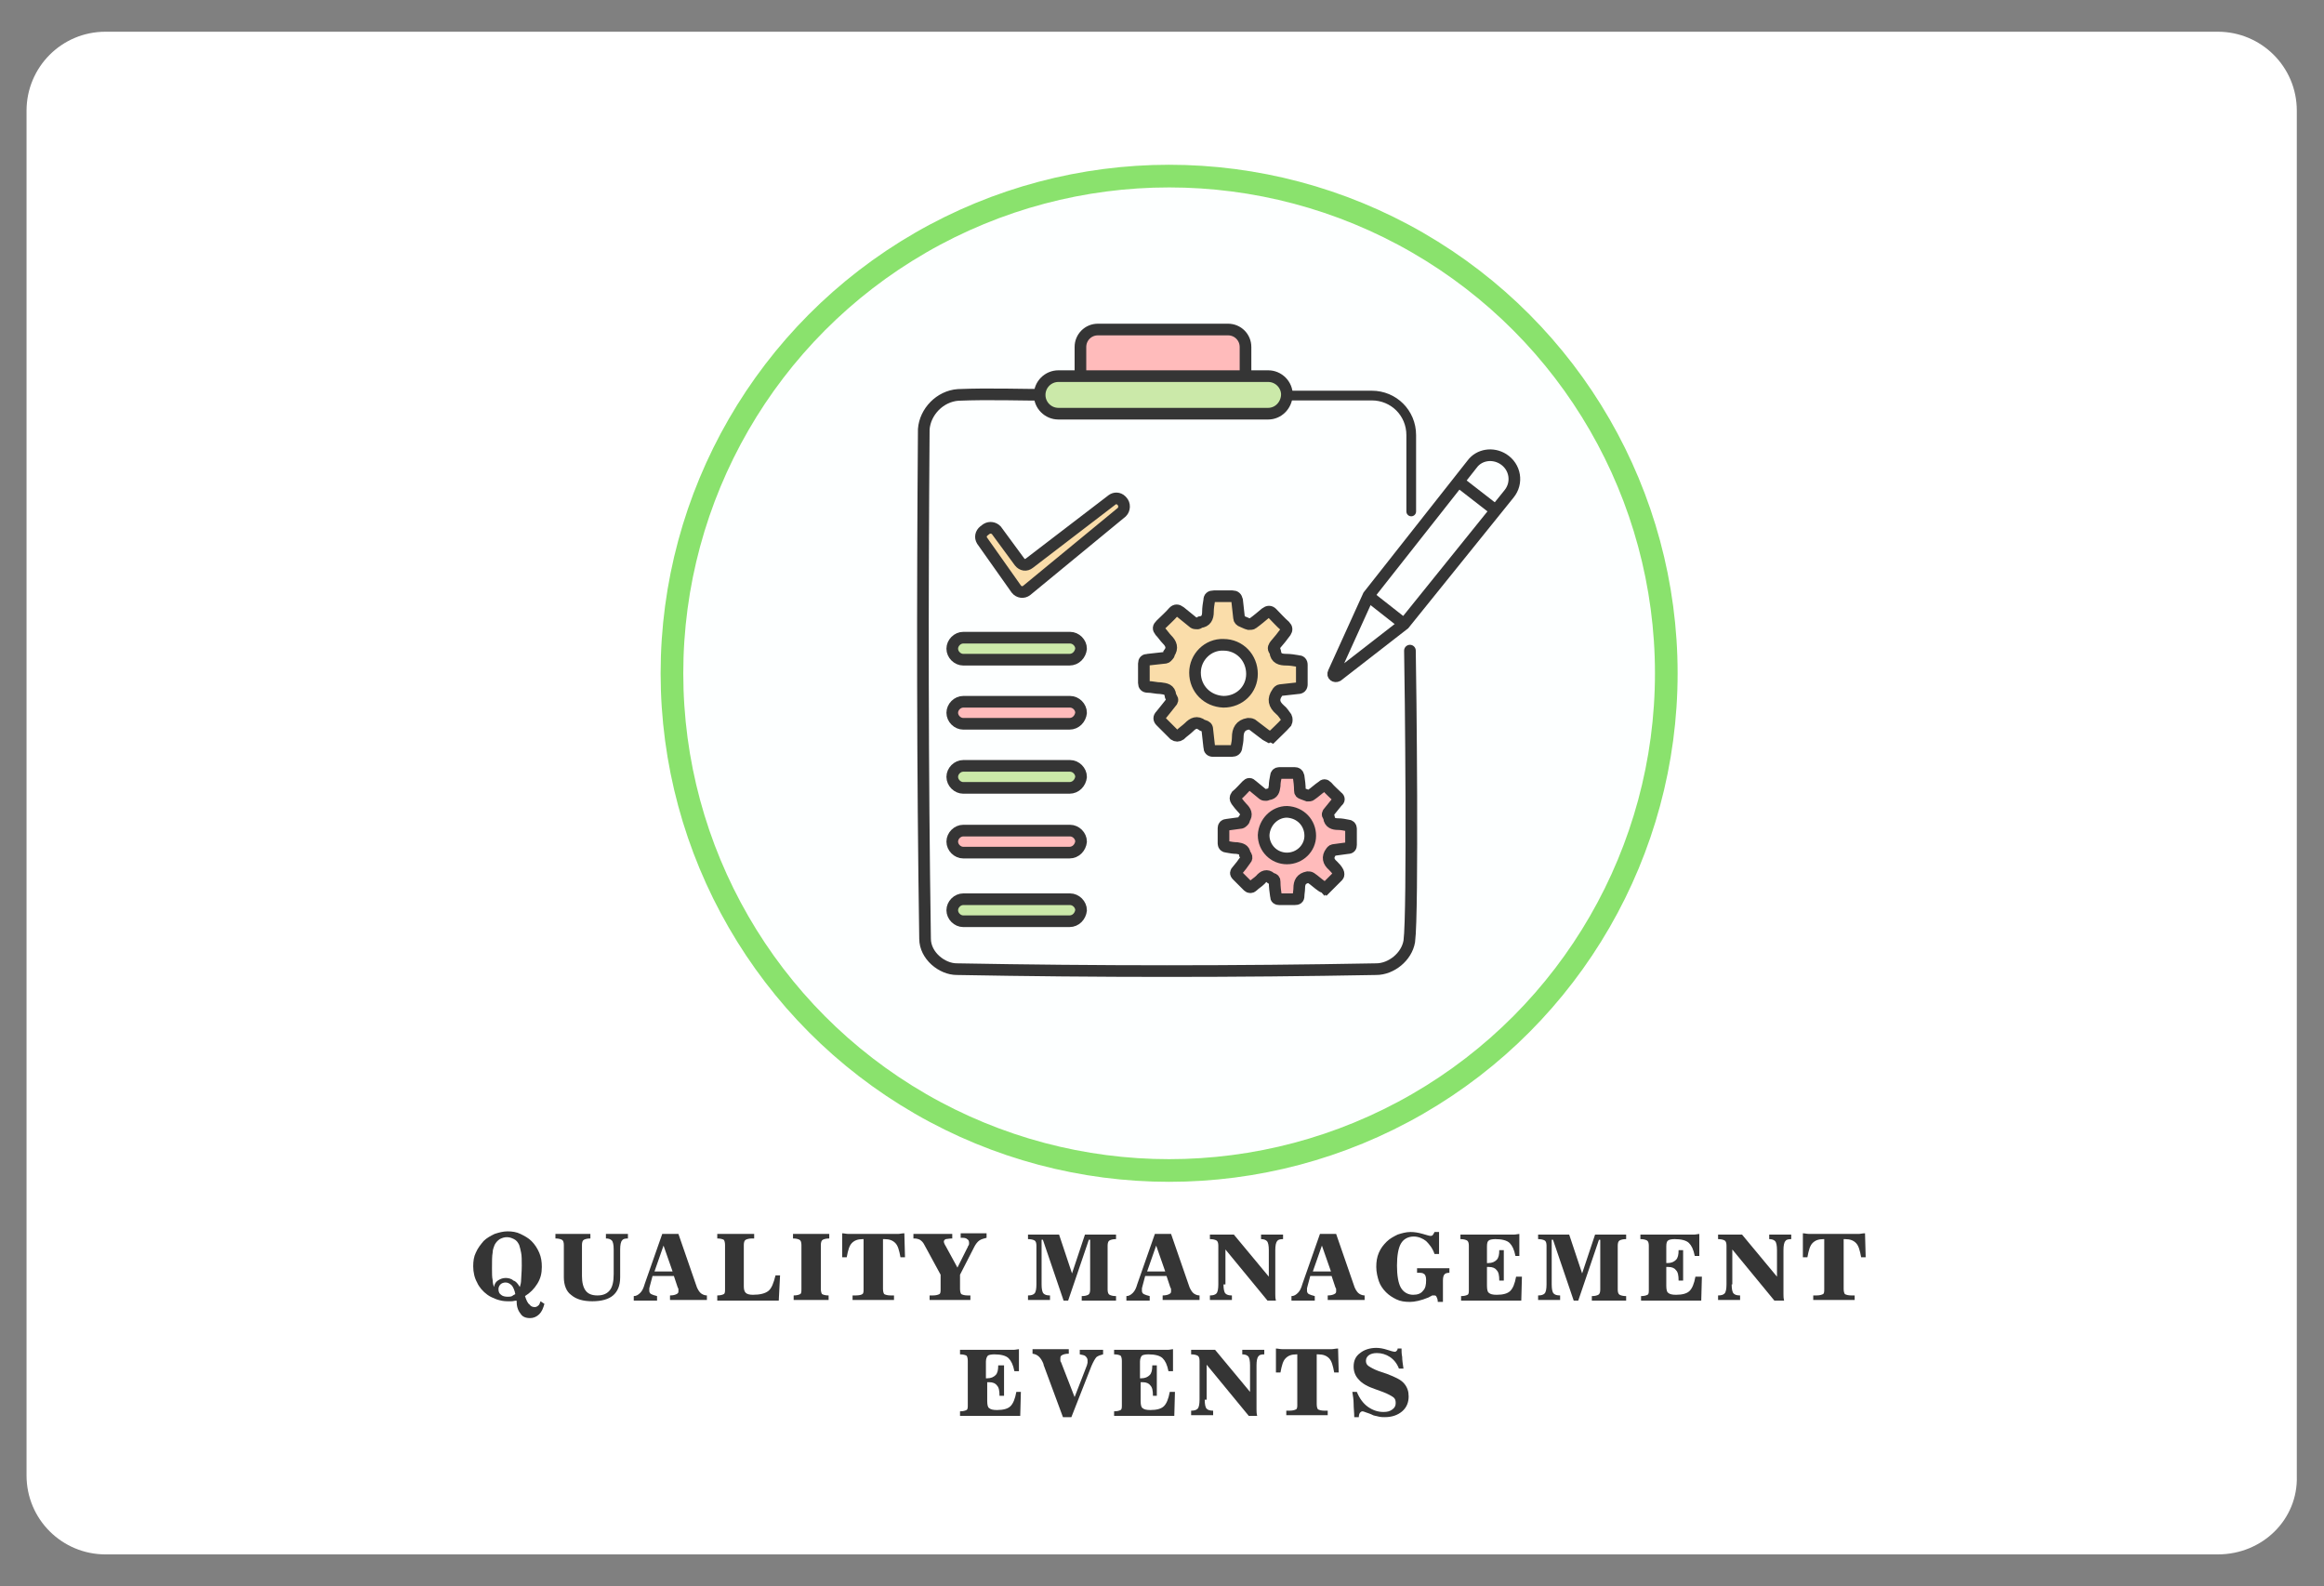 <?xml version="1.0" encoding="utf-8"?>
<!-- Generator: Adobe Illustrator 19.0.0, SVG Export Plug-In . SVG Version: 6.00 Build 0)  -->
<svg version="1.1" id="Layer_1" xmlns="http://www.w3.org/2000/svg" xmlns:xlink="http://www.w3.org/1999/xlink" x="0px" y="0px"
	 width="359px" height="245px" viewBox="-80.1 79.5 359 245" style="enable-background:new -80.1 79.5 359 245;"
	 xml:space="preserve">
<rect x="-80.1" y="79.5" width="359" height="245" fill="#808080" stroke="none"/>
<style type="text/css">
	.st0{fill:#FFFFFF;}
	.st1{fill:#FDFFFF;stroke:#8AE26D;stroke-width:3.5;}
	.st2{fill:#353535;}
	.st3{fill:none;stroke:#353535;stroke-width:1.8;stroke-linecap:round;stroke-miterlimit:10;}
	.st4{fill:#FFBBBB;stroke:#353535;stroke-width:1.8;stroke-miterlimit:10;}
	.st5{fill:#CBE9A9;stroke:#353535;stroke-width:1.8;stroke-miterlimit:10;}
	.st6{fill:none;stroke:#353535;stroke-width:1.8;stroke-miterlimit:10;}
	.st7{fill:#FADDAA;stroke:#353535;stroke-width:1.8;stroke-miterlimit:10;}
	.st8{fill:#FFFFFF;stroke:#353535;stroke-width:1.8;stroke-miterlimit:10;}
	.st9{fill:none;stroke:#353535;stroke-width:1.5;stroke-linecap:round;stroke-miterlimit:10;}
</style>
<path id="XMLID_64_" class="st0" d="M262.5,319.6H-63.8c-6.7,0-12.2-5.4-12.2-12.2V96.6c0-6.7,5.4-12.2,12.2-12.2h326.3
	c6.7,0,12.2,5.4,12.2,12.2v210.9C274.9,314.2,269.4,319.6,262.5,319.6z"/>
<circle id="Oval_1_" class="st1" cx="100.5" cy="183.5" r="76.8"/>
<g>
	<path class="st2" d="M4,280.9c-0.2,0.7-0.4,1.2-0.8,1.6c-0.4,0.4-0.9,0.6-1.4,0.6c-0.7,0-1.2-0.2-1.5-0.7c-0.4-0.5-0.6-1.1-0.6-2
		c-0.3,0-0.5,0.1-0.8,0.1c-0.2,0-0.5,0-0.6,0c-0.6,0-1.1-0.1-1.7-0.3c-0.5-0.2-1-0.4-1.4-0.7c-0.7-0.5-1.3-1.2-1.6-1.9
		c-0.4-0.7-0.6-1.6-0.6-2.5c0-0.8,0.1-1.5,0.4-2.1c0.3-0.7,0.7-1.2,1.2-1.8c0.5-0.5,1.1-0.8,1.7-1.1c0.6-0.2,1.3-0.4,2-0.4
		c0.7,0,1.4,0.1,2,0.4s1.2,0.6,1.7,1.1c0.5,0.5,0.9,1.1,1.2,1.8c0.3,0.7,0.4,1.4,0.4,2.2c0,1-0.2,1.8-0.7,2.6s-1.1,1.4-1.9,1.9
		c0.2,0.6,0.4,1.1,0.7,1.3c0.2,0.3,0.5,0.4,0.8,0.4c0.2,0,0.4-0.1,0.5-0.2c0.2-0.1,0.3-0.4,0.4-0.7L4,280.9z M0.2,278.3
		c0.1-0.3,0.2-0.7,0.2-1.1s0.1-1.2,0.1-2.2c0-0.9,0-1.5-0.1-2c-0.1-0.5-0.2-0.9-0.3-1.2c-0.2-0.4-0.4-0.7-0.8-0.9s-0.7-0.3-1.1-0.3
		s-0.7,0.1-1.1,0.3c-0.3,0.2-0.6,0.5-0.8,0.9c-0.1,0.3-0.3,0.7-0.3,1.2c-0.1,0.5-0.1,1.3-0.1,2.4c0,0.8,0,1.4,0.1,1.8
		c0,0.4,0.1,0.8,0.2,1.1c0.1-0.5,0.3-0.8,0.6-1s0.7-0.4,1.2-0.4c0.4,0,0.9,0.1,1.2,0.4C-0.4,277.4-0.1,277.8,0.2,278.3z M-0.5,279.4
		c-0.1-0.6-0.3-1-0.5-1.3c-0.3-0.3-0.6-0.5-1-0.5c-0.3,0-0.6,0.1-0.8,0.3c-0.2,0.2-0.3,0.5-0.3,0.7c0,0.4,0.1,0.7,0.4,0.9
		c0.2,0.2,0.6,0.3,1,0.3c0.2,0,0.5,0,0.7-0.1C-0.9,279.6-0.7,279.5-0.5,279.4z"/>
	<path class="st2" d="M7,271.8c0-0.4-0.1-0.7-0.3-0.8s-0.5-0.2-1-0.2v-0.7h5.4v0.7c-0.5,0-0.8,0.1-1,0.2s-0.3,0.4-0.3,0.8v4.8
		c0,1,0.2,1.8,0.6,2.3c0.4,0.5,1,0.7,1.8,0.7c0.9,0,1.5-0.3,1.9-0.8s0.6-1.3,0.6-2.5v-3.8c0-0.7-0.1-1.2-0.3-1.4
		c-0.2-0.2-0.5-0.3-0.9-0.3h0v-0.7h3.4v0.7h0c-0.5,0-0.8,0.1-0.9,0.3c-0.2,0.2-0.3,0.7-0.3,1.4v4.3c0,1.3-0.4,2.2-1.1,2.8
		c-0.7,0.6-1.8,0.9-3.2,0.9c-1.4,0-2.5-0.3-3.3-1C7.4,279,7,278,7,276.8V271.8z"/>
	<path class="st2" d="M20.3,278.1c0,0.1-0.1,0.3-0.1,0.4c0,0.1,0,0.2,0,0.4c0,0.2,0.1,0.4,0.3,0.5s0.5,0.2,0.9,0.3v0.7h-3.6v-0.7
		c0.4,0,0.7-0.2,1-0.5c0.3-0.3,0.5-0.7,0.7-1.4l2.7-7.7h2.5l2.7,7.8c0.2,0.7,0.5,1.1,0.7,1.3c0.2,0.2,0.6,0.4,1,0.4v0.7h-5.7v-0.7
		c0.5,0,0.8-0.1,1-0.2c0.2-0.1,0.3-0.2,0.3-0.4c0-0.1,0-0.2,0-0.3c0-0.1,0-0.2-0.1-0.3l-0.6-1.8h-3.3L20.3,278.1z M21,275.9h2.8
		l-1.4-4L21,275.9z"/>
	<path class="st2" d="M30.7,280.3v-0.7c0.5,0,0.8-0.1,1-0.2s0.2-0.4,0.2-0.8v-6.8c0-0.4-0.1-0.7-0.2-0.8c-0.2-0.1-0.5-0.2-1-0.2
		v-0.7h5.7v0.7h-0.3c-0.5,0-0.8,0.1-1,0.2s-0.3,0.4-0.3,0.8v6.4c0,0.5,0.1,0.8,0.3,1c0.2,0.2,0.6,0.3,1.1,0.3c1.1,0,1.9-0.2,2.4-0.6
		c0.5-0.4,0.8-1.2,1.1-2.4h0.7l-0.2,3.9H30.7z"/>
	<path class="st2" d="M42.5,280.3v-0.7c0.5,0,0.8-0.1,1-0.2c0.2-0.1,0.2-0.4,0.2-0.8v-6.8c0-0.4-0.1-0.7-0.3-0.8s-0.5-0.2-1-0.2
		v-0.7H48v0.7c-0.5,0-0.8,0.1-1,0.2s-0.3,0.4-0.3,0.8v6.8c0,0.4,0.1,0.7,0.2,0.8c0.2,0.1,0.5,0.2,1,0.2v0.7H42.5z"/>
	<path class="st2" d="M53.4,270.9h-0.2c-0.8,0-1.3,0.2-1.7,0.6c-0.4,0.4-0.6,1.1-0.8,2.2H50l0-3.7c0.3,0,0.6,0.1,1,0.1
		c0.3,0,0.6,0,0.9,0h5.8c0.3,0,0.6,0,0.9,0c0.3,0,0.6-0.1,1-0.1l0.1,3.7H59c-0.2-1.1-0.4-1.8-0.8-2.2c-0.4-0.4-0.9-0.6-1.7-0.6h-0.2
		v7.7c0,0.4,0.1,0.7,0.2,0.8c0.2,0.1,0.5,0.2,1,0.2h0.5v0.7h-6.4v-0.7h0.5c0.5,0,0.9-0.1,1-0.2c0.2-0.1,0.2-0.4,0.2-0.8V270.9z"/>
	<path class="st2" d="M68.2,278.6c0,0.4,0.1,0.7,0.2,0.8c0.2,0.1,0.5,0.2,1,0.2h0.4v0.7h-6.3v-0.7H64c0.5,0,0.8-0.1,1-0.2
		c0.2-0.1,0.2-0.4,0.2-0.8v-2.2l-2.5-4.6c-0.2-0.4-0.4-0.6-0.7-0.8c-0.2-0.1-0.5-0.2-0.9-0.2h-0.1v-0.7h6v0.7c-0.5,0-0.8,0.1-1,0.1
		c-0.2,0.1-0.3,0.2-0.3,0.4c0,0.1,0.1,0.4,0.3,0.7l0,0l1.8,3.3l1.5-3c0.1-0.1,0.1-0.3,0.2-0.4s0.1-0.3,0.1-0.4
		c0-0.3-0.1-0.5-0.3-0.6c-0.2-0.2-0.5-0.2-0.9-0.2h-0.1v-0.7h4v0.7c-0.4,0.1-0.8,0.2-1.1,0.4c-0.3,0.2-0.6,0.6-0.8,1l-2.2,4.3V278.6
		z"/>
	<path class="st2" d="M80.8,277.9c0,0.7,0.1,1.2,0.3,1.4c0.2,0.2,0.5,0.3,1,0.3h0v0.7h-3.4v-0.7h0c0.5,0,0.8-0.1,1-0.3
		s0.3-0.7,0.3-1.4v-6c0-0.4-0.1-0.7-0.3-0.8s-0.5-0.2-1-0.2v-0.7h4.8l2,6l2-6h4.8v0.7c-0.5,0-0.8,0.1-1,0.2s-0.3,0.4-0.3,0.8v6.8
		c0,0.4,0.1,0.7,0.3,0.8c0.2,0.1,0.5,0.2,1,0.2v0.7H87v-0.7c0.5,0,0.8-0.1,1-0.2c0.2-0.1,0.3-0.4,0.3-0.8v-7.7h-0.2l-3.2,9.4h-0.7
		l-3.2-9.4h-0.2V277.9z"/>
	<path class="st2" d="M96.4,278.1c0,0.1-0.1,0.3-0.1,0.4c0,0.1,0,0.2,0,0.4c0,0.2,0.1,0.4,0.3,0.5s0.5,0.2,0.9,0.3v0.7h-3.6v-0.7
		c0.4,0,0.7-0.2,1-0.5c0.3-0.3,0.5-0.7,0.7-1.4l2.7-7.7h2.5l2.7,7.8c0.2,0.7,0.5,1.1,0.7,1.3c0.2,0.2,0.6,0.4,1,0.4v0.7h-5.7v-0.7
		c0.5,0,0.8-0.1,1-0.2c0.2-0.1,0.3-0.2,0.3-0.4c0-0.1,0-0.2,0-0.3c0-0.1,0-0.2-0.1-0.3l-0.6-1.8h-3.3L96.4,278.1z M97.1,275.9h2.8
		l-1.4-4L97.1,275.9z"/>
	<path class="st2" d="M108.9,277.9c0,0.7,0.1,1.2,0.3,1.4s0.5,0.3,1,0.3h0v0.7h-3.4v-0.7h0c0.5,0,0.8-0.1,1-0.3
		c0.2-0.2,0.3-0.7,0.3-1.4v-6c0-0.4-0.1-0.7-0.3-0.8c-0.2-0.1-0.5-0.2-1-0.2v-0.7h3.7l5.4,6.5v-4.1c0-0.7-0.1-1.2-0.3-1.4
		c-0.2-0.2-0.5-0.3-0.9-0.3h0v-0.7h3.4v0.7h0c-0.5,0-0.8,0.1-0.9,0.3c-0.2,0.2-0.3,0.7-0.3,1.4v6.1c0,0.2,0,0.5,0,0.7
		c0,0.3,0,0.6,0.1,1h-1.3l-6.5-7.9V277.9z"/>
	<path class="st2" d="M121.9,278.1c0,0.1-0.1,0.3-0.1,0.4c0,0.1,0,0.2,0,0.4c0,0.2,0.1,0.4,0.3,0.5c0.2,0.1,0.5,0.2,0.9,0.3v0.7
		h-3.6v-0.7c0.4,0,0.7-0.2,1-0.5c0.3-0.3,0.5-0.7,0.7-1.4l2.7-7.7h2.5l2.7,7.8c0.2,0.7,0.5,1.1,0.7,1.3c0.2,0.2,0.6,0.4,1,0.4v0.7
		h-5.7v-0.7c0.5,0,0.8-0.1,1-0.2c0.2-0.1,0.3-0.2,0.3-0.4c0-0.1,0-0.2,0-0.3c0-0.1,0-0.2-0.1-0.3l-0.6-1.8h-3.3L121.9,278.1z
		 M122.7,275.9h2.8l-1.4-4L122.7,275.9z"/>
	<path class="st2" d="M142,280.6c0-0.4-0.1-0.6-0.2-0.8c-0.1-0.2-0.2-0.2-0.4-0.2c-0.1,0-0.1,0-0.2,0s-0.1,0-0.2,0.1
		c-0.1,0-0.2,0.1-0.4,0.2c-1.2,0.5-2.2,0.7-2.9,0.7c-0.8,0-1.5-0.1-2.1-0.4s-1.1-0.6-1.6-1.1c-0.5-0.5-0.9-1.1-1.1-1.7
		s-0.4-1.4-0.4-2.2c0-0.8,0.1-1.5,0.4-2.2s0.7-1.2,1.2-1.7c0.5-0.5,1.1-0.8,1.7-1.1c0.6-0.2,1.3-0.4,2-0.4c0.6,0,1.2,0.1,1.9,0.3
		s1,0.3,1.1,0.3c0.2,0,0.3,0,0.4-0.1c0.1-0.1,0.2-0.3,0.3-0.5h0.7v3.4h-0.7c-0.3-0.9-0.8-1.5-1.3-2c-0.5-0.4-1.2-0.7-1.9-0.7
		c-0.9,0-1.6,0.4-2,1.1c-0.4,0.7-0.6,1.9-0.6,3.4c0,1.5,0.2,2.7,0.6,3.4s1.1,1.1,1.9,1.1c0.7,0,1.2-0.2,1.5-0.6
		c0.4-0.4,0.5-0.9,0.5-1.7c0-0.4-0.1-0.8-0.3-0.9c-0.2-0.2-0.5-0.2-1-0.2h-0.1v-0.7h5v0.7c-0.4,0-0.7,0.1-0.8,0.3
		c-0.1,0.1-0.2,0.4-0.2,0.9v1.4c0,0.3,0,0.6,0,0.9s0,0.6,0,1H142z"/>
	<path class="st2" d="M155,276.7l-0.1,3.7h-9.3v-0.7c0.5,0,0.8-0.1,1-0.2c0.2-0.1,0.2-0.4,0.2-0.8v-6.8c0-0.4-0.1-0.7-0.3-0.8
		c-0.2-0.1-0.5-0.2-1-0.2v-0.7h7.3c0.4,0,0.7,0,1,0c0.3,0,0.6-0.1,0.8-0.1l0,3.4H154c-0.2-1-0.5-1.6-0.9-2c-0.4-0.4-1.2-0.6-2.2-0.6
		c-0.5,0-0.9,0.1-1,0.2c-0.2,0.1-0.3,0.4-0.3,0.9v2.6c0,0,0.1,0,0.1,0s0.1,0,0.1,0c0.6,0,1-0.2,1.3-0.5c0.3-0.3,0.4-0.8,0.4-1.5h0.7
		v4.7h-0.7c0-0.8-0.1-1.3-0.4-1.6c-0.2-0.3-0.6-0.5-1.2-0.5c-0.1,0-0.1,0-0.2,0c0,0-0.1,0-0.1,0v2.9c0,0.6,0.1,1,0.3,1.1
		c0.2,0.2,0.6,0.3,1.2,0.3c1,0,1.7-0.2,2.1-0.6c0.4-0.4,0.7-1.1,0.9-2.2H155z"/>
	<path class="st2" d="M159.6,277.9c0,0.7,0.1,1.2,0.3,1.4c0.2,0.2,0.5,0.3,1,0.3h0v0.7h-3.4v-0.7h0c0.5,0,0.8-0.1,1-0.3
		c0.2-0.2,0.3-0.7,0.3-1.4v-6c0-0.4-0.1-0.7-0.3-0.8c-0.2-0.1-0.5-0.2-1-0.2v-0.7h4.8l2,6l2-6h4.8v0.7c-0.5,0-0.8,0.1-1,0.2
		c-0.2,0.1-0.3,0.4-0.3,0.8v6.8c0,0.4,0.1,0.7,0.3,0.8c0.2,0.1,0.5,0.2,1,0.2v0.7h-5.3v-0.7c0.5,0,0.8-0.1,1-0.2
		c0.2-0.1,0.3-0.4,0.3-0.8v-7.7h-0.2l-3.2,9.4H163l-3.2-9.4h-0.2V277.9z"/>
	<path class="st2" d="M182.8,276.7l-0.1,3.7h-9.3v-0.7c0.5,0,0.8-0.1,1-0.2c0.2-0.1,0.2-0.4,0.2-0.8v-6.8c0-0.4-0.1-0.7-0.3-0.8
		c-0.2-0.1-0.5-0.2-1-0.2v-0.7h7.3c0.4,0,0.7,0,1,0c0.3,0,0.6-0.1,0.8-0.1l0,3.4h-0.7c-0.2-1-0.5-1.6-0.9-2
		c-0.4-0.4-1.2-0.6-2.2-0.6c-0.5,0-0.9,0.1-1,0.2c-0.2,0.1-0.3,0.4-0.3,0.9v2.6c0,0,0.1,0,0.1,0s0.1,0,0.1,0c0.6,0,1-0.2,1.3-0.5
		c0.3-0.3,0.4-0.8,0.4-1.5h0.7v4.7h-0.7c0-0.8-0.1-1.3-0.4-1.6c-0.2-0.3-0.6-0.5-1.2-0.5c-0.1,0-0.1,0-0.2,0c0,0-0.1,0-0.1,0v2.9
		c0,0.6,0.1,1,0.3,1.1c0.2,0.2,0.6,0.3,1.2,0.3c1,0,1.7-0.2,2.1-0.6c0.4-0.4,0.7-1.1,0.9-2.2H182.8z"/>
	<path class="st2" d="M187.4,277.9c0,0.7,0.1,1.2,0.3,1.4s0.5,0.3,1,0.3h0v0.7h-3.4v-0.7h0c0.5,0,0.8-0.1,1-0.3
		c0.2-0.2,0.3-0.7,0.3-1.4v-6c0-0.4-0.1-0.7-0.3-0.8c-0.2-0.1-0.5-0.2-1-0.2v-0.7h3.7l5.4,6.5v-4.1c0-0.7-0.1-1.2-0.3-1.4
		c-0.2-0.2-0.5-0.3-0.9-0.3h0v-0.7h3.4v0.7h0c-0.5,0-0.8,0.1-0.9,0.3c-0.2,0.2-0.3,0.7-0.3,1.4v6.1c0,0.2,0,0.5,0,0.7
		c0,0.3,0,0.6,0.1,1H194l-6.5-7.9V277.9z"/>
	<path class="st2" d="M201.8,270.9h-0.2c-0.8,0-1.3,0.2-1.7,0.6c-0.4,0.4-0.6,1.1-0.8,2.2h-0.7l0-3.7c0.3,0,0.6,0.1,1,0.1
		c0.3,0,0.6,0,0.9,0h5.8c0.3,0,0.6,0,0.9,0c0.3,0,0.6-0.1,1-0.1l0.1,3.7h-0.7c-0.2-1.1-0.4-1.8-0.8-2.2c-0.4-0.4-0.9-0.6-1.7-0.6
		h-0.2v7.7c0,0.4,0.1,0.7,0.2,0.8c0.2,0.1,0.5,0.2,1,0.2h0.5v0.7h-6.4v-0.7h0.5c0.5,0,0.8-0.1,1-0.2c0.2-0.1,0.2-0.4,0.2-0.8V270.9z
		"/>
	<path class="st2" d="M77.6,294.5l-0.1,3.7h-9.3v-0.7c0.5,0,0.8-0.1,1-0.2s0.2-0.4,0.2-0.8v-6.8c0-0.4-0.1-0.7-0.2-0.8
		c-0.2-0.1-0.5-0.2-1-0.2v-0.7h7.3c0.4,0,0.7,0,1,0c0.3,0,0.6-0.1,0.8-0.1l0,3.4h-0.7c-0.2-1-0.5-1.6-0.9-2s-1.2-0.6-2.2-0.6
		c-0.5,0-0.9,0.1-1,0.2s-0.3,0.4-0.3,0.9v2.6c0,0,0.1,0,0.1,0c0.1,0,0.1,0,0.1,0c0.6,0,1-0.2,1.3-0.5c0.3-0.3,0.4-0.8,0.4-1.5H75
		v4.7h-0.7c0-0.8-0.1-1.3-0.4-1.6c-0.2-0.3-0.6-0.5-1.2-0.5c-0.1,0-0.1,0-0.2,0c0,0-0.1,0-0.1,0v2.9c0,0.6,0.1,1,0.3,1.1
		c0.2,0.2,0.6,0.3,1.2,0.3c1,0,1.7-0.2,2.1-0.6c0.4-0.4,0.7-1.1,0.9-2.2H77.6z"/>
	<path class="st2" d="M81.1,290.3c0,0,0-0.1,0-0.1c-0.4-1-0.9-1.5-1.7-1.6v-0.7H85v0.7c-0.5,0-0.8,0.1-1,0.2
		c-0.2,0.1-0.3,0.2-0.3,0.5c0,0.1,0,0.2,0,0.3c0,0.1,0,0.2,0.1,0.3l2.1,5.4l1.9-4.9c0-0.1,0.1-0.3,0.1-0.4c0-0.1,0-0.3,0-0.4
		c0-0.2-0.1-0.4-0.3-0.6s-0.5-0.2-0.9-0.3v-0.7h3.6v0.7c-0.4,0.1-0.7,0.2-1,0.4c-0.2,0.2-0.5,0.7-0.8,1.4l-3.1,7.9h-1.3L81.1,290.3z
		"/>
	<path class="st2" d="M101.4,294.5l-0.1,3.7H92v-0.7c0.5,0,0.8-0.1,1-0.2s0.2-0.4,0.2-0.8v-6.8c0-0.4-0.1-0.7-0.2-0.8
		c-0.2-0.1-0.5-0.2-1-0.2v-0.7h7.3c0.4,0,0.7,0,1,0c0.3,0,0.6-0.1,0.8-0.1l0,3.4h-0.7c-0.2-1-0.5-1.6-0.9-2s-1.2-0.6-2.2-0.6
		c-0.5,0-0.9,0.1-1,0.2s-0.3,0.4-0.3,0.9v2.6c0,0,0.1,0,0.1,0c0.1,0,0.1,0,0.1,0c0.6,0,1-0.2,1.3-0.5c0.3-0.3,0.4-0.8,0.4-1.5h0.7
		v4.7H98c0-0.8-0.1-1.3-0.4-1.6c-0.2-0.3-0.6-0.5-1.2-0.5c-0.1,0-0.1,0-0.2,0c0,0-0.1,0-0.1,0v2.9c0,0.6,0.1,1,0.3,1.1
		c0.2,0.2,0.6,0.3,1.2,0.3c1,0,1.7-0.2,2.1-0.6c0.4-0.4,0.7-1.1,0.9-2.2H101.4z"/>
	<path class="st2" d="M106,295.7c0,0.7,0.1,1.2,0.3,1.4s0.5,0.3,1,0.3h0v0.7h-3.4v-0.7h0c0.5,0,0.8-0.1,1-0.3
		c0.2-0.2,0.3-0.7,0.3-1.4v-6c0-0.4-0.1-0.7-0.3-0.8c-0.2-0.1-0.5-0.2-1-0.2v-0.7h3.7l5.4,6.5v-4.1c0-0.7-0.1-1.2-0.3-1.4
		c-0.2-0.2-0.5-0.3-0.9-0.3h0v-0.7h3.4v0.7h0c-0.5,0-0.8,0.1-0.9,0.3c-0.2,0.2-0.3,0.7-0.3,1.4v6.1c0,0.2,0,0.5,0,0.7
		c0,0.3,0,0.6,0.1,1h-1.3l-6.5-7.9V295.7z"/>
	<path class="st2" d="M120.4,288.7h-0.2c-0.8,0-1.3,0.2-1.7,0.6c-0.4,0.4-0.6,1.1-0.8,2.2H117l0-3.7c0.3,0,0.6,0.1,1,0.1
		c0.3,0,0.6,0,0.9,0h5.8c0.3,0,0.6,0,0.9,0c0.3,0,0.6-0.1,1-0.1l0.1,3.7H126c-0.2-1.1-0.4-1.8-0.8-2.2c-0.4-0.4-0.9-0.6-1.7-0.6
		h-0.2v7.7c0,0.4,0.1,0.7,0.2,0.8c0.2,0.1,0.5,0.2,1,0.2h0.5v0.7h-6.4v-0.7h0.5c0.5,0,0.8-0.1,1-0.2c0.2-0.1,0.2-0.4,0.2-0.8V288.7z
		"/>
	<path class="st2" d="M129.1,298.4c0-0.7-0.1-1.4-0.1-2.1c0-0.6-0.1-1.2-0.2-1.8h0.7c0.4,1,1,1.8,1.7,2.3c0.7,0.5,1.5,0.8,2.4,0.8
		c0.6,0,1-0.1,1.4-0.4s0.5-0.6,0.5-1c0-0.4-0.1-0.7-0.4-0.9c-0.3-0.2-0.8-0.5-1.6-0.8l-1.1-0.4c-1.2-0.4-2.1-0.9-2.6-1.5
		c-0.5-0.5-0.8-1.2-0.8-2c0-0.9,0.3-1.6,1-2.1c0.6-0.5,1.5-0.8,2.5-0.8c0.5,0,1.1,0.1,1.7,0.3c0.6,0.2,1,0.3,1.1,0.3
		c0.1,0,0.2,0,0.3-0.1c0.1-0.1,0.2-0.2,0.2-0.4l0.6,0c0,0.4,0,0.8,0.1,1.3c0,0.5,0.1,1.1,0.2,1.8h-0.7c-0.3-0.8-0.8-1.4-1.4-1.8
		c-0.6-0.4-1.3-0.6-2-0.6c-0.5,0-0.9,0.1-1.2,0.3s-0.5,0.5-0.5,0.9c0,0.3,0.1,0.6,0.4,0.8c0.3,0.2,0.8,0.5,1.6,0.8l1.2,0.4
		c1.3,0.5,2.2,0.9,2.7,1.5s0.7,1.2,0.7,2c0,0.9-0.3,1.7-1,2.3s-1.6,0.9-2.7,0.9c-0.3,0-0.6,0-1-0.1c-0.3-0.1-0.7-0.1-1-0.3
		c-0.2-0.1-0.5-0.2-0.8-0.3c-0.3-0.1-0.5-0.2-0.6-0.2c-0.2,0-0.3,0.1-0.4,0.2c-0.1,0.1-0.2,0.4-0.2,0.7H129.1z"/>
</g>
<g>
	<path class="st3" d="M82.7,140.5c-5,0-9.9-0.2-14.8,0c-2.8,0.2-5.1,2.6-5.3,5.3c-0.2,26.1-0.2,52.5,0.2,78.7c0,2.6,2.6,4.7,4.9,4.7
		c21.7,0.4,43.2,0.4,64.8,0c2.3,0,4.7-1.9,5.1-4.3c0.6-4.5,0.2-40.5,0.1-44.9"/>
	<path class="st4" d="M86.8,137.7v-4.6c0-1.5,1.2-2.7,2.7-2.7h20.1c1.5,0,2.7,1.2,2.7,2.7v4.6"/>
	<path class="st5" d="M85.1,181.4H68.7c-0.9,0-1.7-0.8-1.7-1.7l0,0c0-0.9,0.8-1.7,1.7-1.7h16.5c0.9,0,1.7,0.8,1.7,1.7l0,0
		C86.8,180.6,86.1,181.4,85.1,181.4z"/>
	<path class="st4" d="M85.1,191.3H68.7c-0.9,0-1.7-0.8-1.7-1.7l0,0c0-0.9,0.8-1.7,1.7-1.7h16.5c0.9,0,1.7,0.8,1.7,1.7l0,0
		C86.8,190.5,86.1,191.3,85.1,191.3z"/>
	<path class="st4" d="M85.1,211.2H68.7c-0.9,0-1.7-0.8-1.7-1.7l0,0c0-0.9,0.8-1.7,1.7-1.7h16.5c0.9,0,1.7,0.8,1.7,1.7l0,0
		C86.8,210.4,86.1,211.2,85.1,211.2z"/>
	<path class="st5" d="M85.1,201.2H68.7c-0.9,0-1.7-0.8-1.7-1.7l0,0c0-0.9,0.8-1.7,1.7-1.7h16.5c0.9,0,1.7,0.8,1.7,1.7l0,0
		C86.8,200.4,86.1,201.2,85.1,201.2z"/>
	<path class="st5" d="M85.1,221.8H68.7c-0.9,0-1.7-0.8-1.7-1.7l0,0c0-0.9,0.8-1.7,1.7-1.7h16.5c0.9,0,1.7,0.8,1.7,1.7l0,0
		C86.8,221,86.1,221.8,85.1,221.8z"/>
	<g>
		<path class="st6" d="M126.5,183.9l10.3-8l16.2-20.1c1.4-1.7,1-4.2-0.9-5.4l0,0c-1.6-1-3.7-0.7-4.8,0.8l-16,20.3l-5.4,11.9
			C125.7,183.8,126.1,184.1,126.5,183.9z"/>
		<line class="st6" x1="145.1" y1="153.8" x2="150.9" y2="158.3"/>
		<line class="st6" x1="131.2" y1="171.5" x2="136.8" y2="175.9"/>
	</g>
	<path class="st7" d="M115.9,193.3c-0.2-0.1-0.3-0.2-0.5-0.3c-0.7-0.5-1.4-1.1-2.1-1.6c-0.2-0.1-0.4-0.1-0.6-0.1
		c-1.2,0.2-1.6,1-1.6,2.1c0,0.5-0.1,1-0.2,1.5c0,0.4-0.3,0.6-0.7,0.6c-1,0-1.9,0-2.9,0c-0.4,0-0.6-0.2-0.6-0.6
		c-0.1-0.9-0.2-1.8-0.3-2.7c0-0.4-0.2-0.5-0.5-0.6c-0.1,0-0.2,0-0.3-0.1c-0.8-0.6-1.4-0.3-2,0.3c-0.4,0.4-1,0.8-1.4,1.2
		c-0.3,0.2-0.6,0.2-0.9,0c-0.7-0.7-1.4-1.4-2.1-2.1c-0.3-0.3-0.3-0.6,0-0.9c0.6-0.7,1.1-1.4,1.6-2c0.2-0.2,0.3-0.4,0.1-0.7
		c-0.1-0.1-0.2-0.3-0.2-0.4c-0.1-0.9-0.7-1-1.5-1.1c-0.7,0-1.3-0.2-2-0.2c-0.4,0-0.6-0.2-0.6-0.6c0-1,0-2,0-3c0-0.4,0.2-0.6,0.6-0.6
		c0.9-0.1,1.8-0.2,2.7-0.3c0.2,0,0.3-0.2,0.5-0.4c0.1-0.1,0.1-0.2,0.1-0.3c0.6-0.8,0.3-1.5-0.3-2.1c-0.4-0.4-0.7-0.9-1.1-1.3
		c-0.3-0.4-0.3-0.6,0.1-1c0.7-0.7,1.4-1.3,2-2c0.3-0.3,0.6-0.3,1,0c0.7,0.6,1.4,1.1,2.1,1.7c0.1,0.1,0.4,0.1,0.6,0.1
		c0.1,0,0.2-0.1,0.4-0.2c0.9-0.1,1.2-0.7,1.2-1.6c0-0.6,0.1-1.2,0.2-1.8c0-0.4,0.2-0.6,0.7-0.6c1,0,1.9,0,2.9,0
		c0.4,0,0.6,0.2,0.7,0.6c0.1,0.9,0.2,1.8,0.3,2.7c0,0.3,0.2,0.5,0.5,0.6c0.3,0.1,0.6,0.3,1,0.4c0.2,0,0.5,0,0.6-0.1
		c0.7-0.5,1.4-1.1,2-1.6c0.4-0.3,0.7-0.3,1,0c0.7,0.7,1.3,1.4,2,2c0.3,0.3,0.3,0.6,0.1,0.9c-0.5,0.7-1,1.3-1.6,2
		c-0.2,0.3-0.4,0.5-0.1,0.9c0,0.1,0.1,0.1,0.1,0.2c0.1,1,0.8,1.2,1.7,1.2c0.6,0,1.2,0.1,1.8,0.2c0.4,0,0.6,0.2,0.6,0.6c0,1,0,2,0,3
		c0,0.4-0.2,0.6-0.6,0.6c-0.9,0.1-1.8,0.2-2.7,0.3c-0.2,0-0.4,0.2-0.5,0.4c-0.7,1-0.5,1.8,0.4,2.6c0.4,0.3,0.7,0.8,1,1.2
		c0.1,0.2,0.1,0.6,0,0.8c-0.7,0.8-1.5,1.5-2.2,2.2C116.2,193.2,116.1,193.2,115.9,193.3z"/>
	<path class="st8" d="M104.5,183.4c0,2.5,1.9,4.4,4.4,4.5c2.5,0,4.4-1.9,4.4-4.3c0-2.5-1.9-4.5-4.4-4.5
		C106.5,179,104.5,181,104.5,183.4z"/>
	<path class="st4" d="M124.5,216.6c-0.1-0.1-0.3-0.1-0.4-0.2c-0.6-0.4-1.1-0.9-1.7-1.3c-0.1-0.1-0.4-0.1-0.5-0.1
		c-1,0.2-1.3,0.8-1.3,1.7c0,0.4-0.1,0.8-0.1,1.2c0,0.4-0.2,0.5-0.6,0.5c-0.8,0-1.6,0-2.4,0c-0.3,0-0.5-0.1-0.5-0.5
		c-0.1-0.7-0.2-1.4-0.2-2.2c0-0.3-0.1-0.4-0.4-0.5c-0.1,0-0.2,0-0.2-0.1c-0.6-0.5-1.1-0.3-1.6,0.3c-0.4,0.4-0.8,0.6-1.2,1
		c-0.2,0.2-0.5,0.2-0.7,0c-0.6-0.6-1.1-1.1-1.7-1.7c-0.3-0.3-0.2-0.5,0-0.7c0.5-0.6,0.9-1.1,1.3-1.7c0.2-0.2,0.2-0.4,0.1-0.6
		c-0.1-0.1-0.1-0.2-0.2-0.3c-0.1-0.7-0.6-0.8-1.2-0.9c-0.5,0-1.1-0.1-1.6-0.2c-0.3,0-0.5-0.2-0.5-0.5c0-0.8,0-1.6,0-2.4
		c0-0.3,0.2-0.5,0.5-0.5c0.7-0.1,1.5-0.2,2.2-0.3c0.1,0,0.3-0.2,0.4-0.3c0.1-0.1,0.1-0.2,0.1-0.3c0.5-0.7,0.2-1.2-0.3-1.7
		c-0.3-0.3-0.6-0.7-0.9-1.1c-0.2-0.3-0.2-0.5,0-0.8c0.6-0.5,1.1-1.1,1.6-1.6c0.3-0.3,0.5-0.3,0.8,0c0.6,0.5,1.1,0.9,1.7,1.4
		c0.1,0.1,0.3,0.1,0.5,0.1c0.1,0,0.2-0.1,0.3-0.1c0.8-0.1,0.9-0.6,1-1.3c0-0.5,0.1-1,0.2-1.5c0-0.3,0.2-0.5,0.5-0.5
		c0.8,0,1.6,0,2.4,0c0.3,0,0.5,0.1,0.6,0.5c0.1,0.7,0.2,1.4,0.2,2.2c0,0.3,0.1,0.4,0.4,0.5c0.3,0.1,0.5,0.2,0.8,0.3
		c0.2,0,0.4,0,0.5-0.1c0.6-0.4,1.1-0.9,1.7-1.3c0.3-0.3,0.5-0.3,0.8,0c0.5,0.6,1.1,1.1,1.6,1.6c0.3,0.2,0.3,0.5,0,0.7
		c-0.4,0.5-0.9,1.1-1.3,1.6c-0.2,0.2-0.3,0.4-0.1,0.7c0,0,0.1,0.1,0.1,0.2c0.1,0.8,0.7,1,1.4,1c0.5,0,1,0.1,1.5,0.2
		c0.3,0,0.5,0.2,0.5,0.5c0,0.8,0,1.6,0,2.5c0,0.3-0.1,0.5-0.5,0.5c-0.7,0.1-1.5,0.2-2.2,0.3c-0.2,0-0.3,0.2-0.4,0.3
		c-0.6,0.8-0.4,1.5,0.3,2.1c0.3,0.3,0.6,0.6,0.8,1c0.1,0.2,0.1,0.5,0,0.6c-0.6,0.6-1.2,1.2-1.8,1.8
		C124.7,216.5,124.6,216.5,124.5,216.6z"/>
	<path class="st8" d="M115.1,208.5c0,2,1.6,3.6,3.6,3.6c2,0,3.6-1.6,3.6-3.5c0-2-1.5-3.6-3.6-3.7
		C116.8,204.9,115.2,206.5,115.1,208.5z"/>
	<path class="st7" d="M93.2,158.6l-14.7,12.1c-0.5,0.4-1.2,0.3-1.6-0.2l-5.3-7.5c-0.3-0.5-0.2-1.1,0.3-1.5l0.4-0.3
		c0.5-0.3,1.1-0.2,1.5,0.2l3.6,4.9c0.4,0.5,1,0.6,1.5,0.2l12.8-9.8c0.4-0.3,1-0.3,1.4,0.1l0.1,0.1C93.7,157.4,93.6,158.2,93.2,158.6
		z"/>
	<path class="st5" d="M115.8,143.4H83.4c-1.6,0-2.9-1.3-2.9-2.9v0c0-1.6,1.3-2.9,2.9-2.9h32.4c1.6,0,2.9,1.3,2.9,2.9v0
		C118.6,142.2,117.3,143.4,115.8,143.4z"/>
	<path class="st9" d="M118.6,140.6h13.2c3.4,0,6.1,2.7,6.1,6.1v11.8"/>
</g>
</svg>
